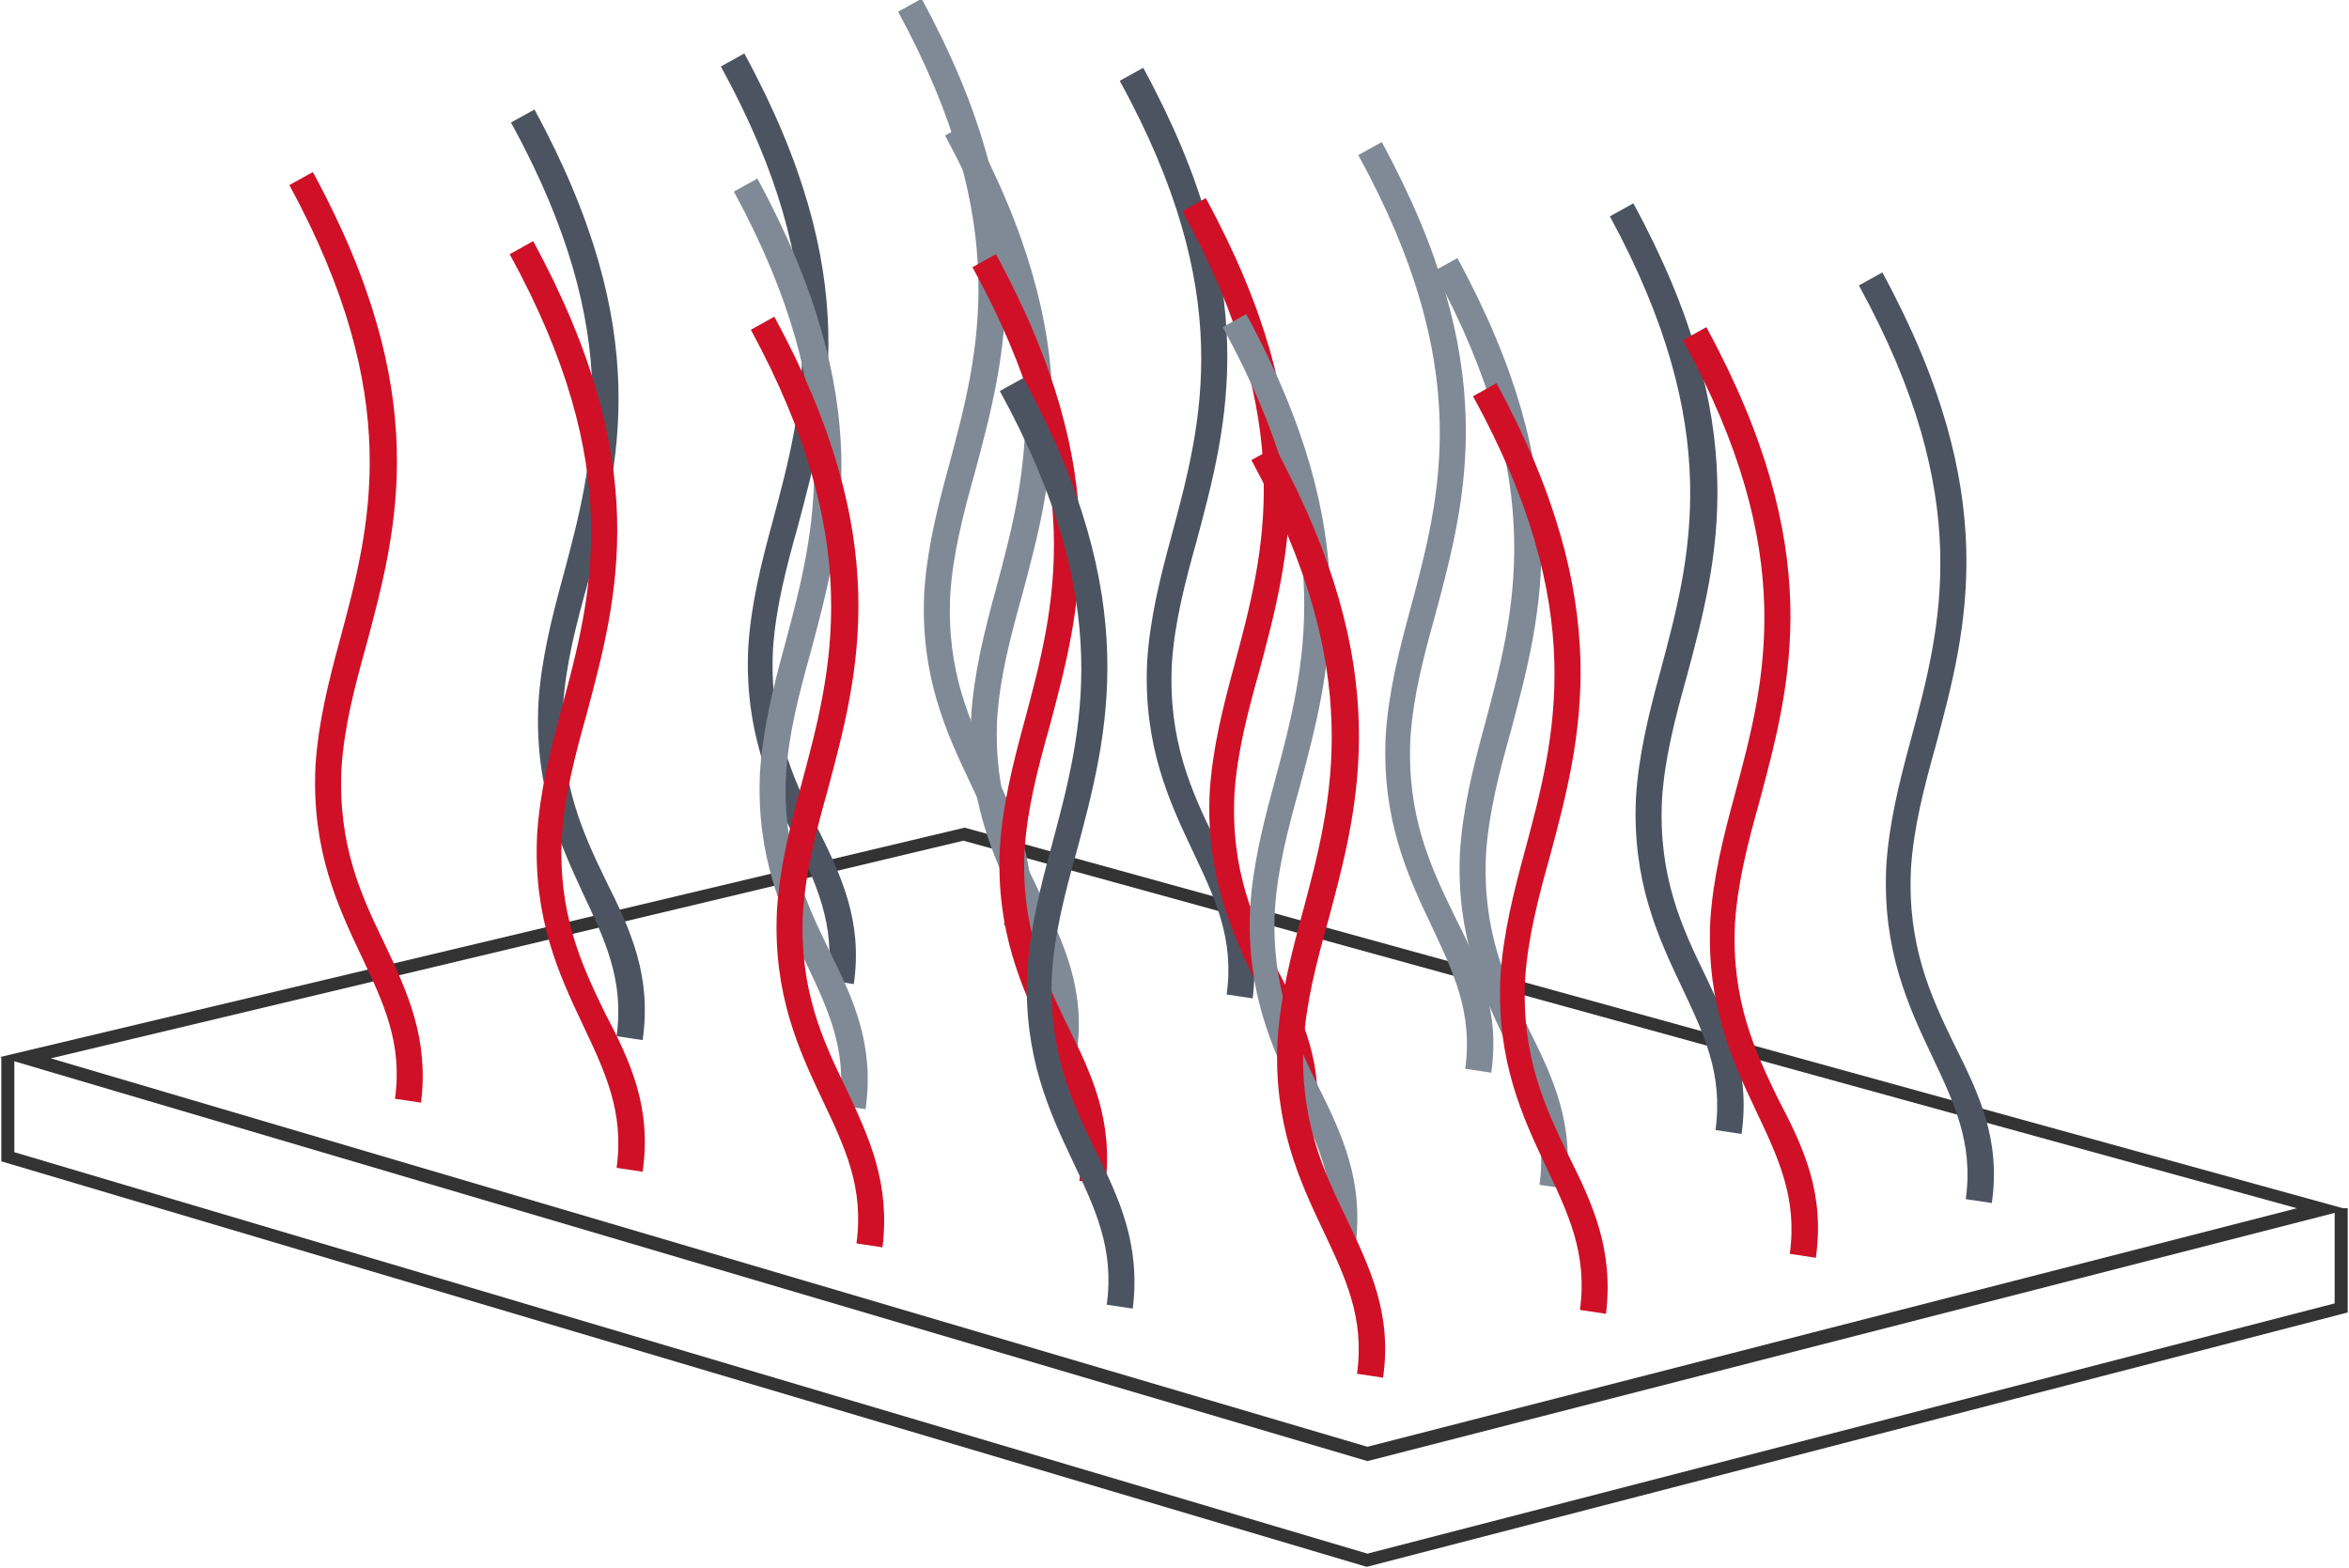 <?xml version="1.0" encoding="utf-8"?>
<!-- Generator: Adobe Illustrator 26.0.0, SVG Export Plug-In . SVG Version: 6.00 Build 0)  -->
<svg version="1.1" id="图层_1" xmlns="http://www.w3.org/2000/svg" xmlns:xlink="http://www.w3.org/1999/xlink" x="0px" y="0px"
	 viewBox="0 0 180.2 120.3" style="enable-background:new 0 0 180.2 120.3;" xml:space="preserve">
<style type="text/css">
	.st0{opacity:0.22;fill:#FF290D;}
	.st1{fill:#4C5461;}
	.st2{fill:#D01027;}
	.st3{fill:#333333;}
	.st4{fill:#808A96;}
	.st5{fill:#BABABA;}
	.st6{fill:#F47184;}
	.st7{fill:#FFAAA4;}
	.st8{fill:#F4F4F4;}
	.st9{fill:#E8605D;}
	.st10{fill:#F1BA60;}
	.st11{fill:#B5B5B5;}
	.st12{fill:#49A64E;}
</style>
<g>
	<path class="st3" d="M73.9,64.5l102.3,28.2L104.9,111L3.9,81.2L73.9,64.5 M74,63.5L0,81.1l104.9,31l75.2-19.3L74,63.5L74,63.5z"/>
	<g>
		<polygon class="st3" points="104.9,120.2 104.8,120.2 0.1,89.1 0.1,81.1 1.1,81.1 1.1,88.4 104.9,119.2 179.1,100 179.1,92.7 
			180.1,92.7 180.1,100.7 179.7,100.8 		"/>
	</g>
	<g>
		<path class="st2" d="M32.3,84.6l-2-0.3c0.6-4.3-0.9-7.4-2.6-11c-1.8-3.8-3.8-8.1-3.5-14.5c0.2-3.3,1-6.5,1.9-9.8
			c2.3-8.6,5-18.4-3.9-34.8l1.8-1c9.3,17.1,6.5,27.3,4.1,36.3c-0.9,3.2-1.7,6.3-1.9,9.4c-0.3,5.9,1.5,9.8,3.3,13.5
			C31.3,76.2,32.9,79.7,32.3,84.6z"/>
	</g>
	<g>
		<path class="st1" d="M49.3,79.8l-2-0.3c0.6-4.3-0.9-7.4-2.6-11C43,64.8,41,60.5,41.3,54c0.2-3.3,1-6.5,1.9-9.8
			c2.3-8.6,5-18.4-4-34.8l1.8-1c9.3,17.1,6.5,27.3,4.1,36.3c-0.9,3.2-1.7,6.3-1.9,9.4c-0.3,5.9,1.5,9.8,3.3,13.5
			C48.4,71.4,50,74.9,49.3,79.8z"/>
	</g>
	<g>
		<path class="st1" d="M65.5,75.5l-2-0.3c0.6-4.3-0.9-7.4-2.6-11c-1.8-3.8-3.8-8.1-3.5-14.5c0.2-3.3,1-6.5,1.9-9.8
			c2.3-8.6,5-18.4-4-34.8l1.8-1c9.3,17.1,6.5,27.3,4.1,36.3c-0.9,3.2-1.7,6.3-1.9,9.4c-0.3,5.9,1.5,9.8,3.3,13.5
			C64.5,67.1,66.2,70.6,65.5,75.5z"/>
	</g>
	<g>
		<path class="st4" d="M79,71.3L77,71c0.6-4.3-0.9-7.4-2.6-11c-1.8-3.8-3.8-8.1-3.5-14.5c0.2-3.3,1-6.5,1.9-9.8
			c2.3-8.6,5-18.4-3.9-34.8l1.8-1C80,17,77.2,27.2,74.8,36.2c-0.9,3.2-1.7,6.3-1.9,9.4c-0.3,5.9,1.5,9.8,3.3,13.5
			C78,62.8,79.6,66.3,79,71.3z"/>
	</g>
	<g>
		<path class="st2" d="M49.3,89.9l-2-0.3c0.6-4.3-0.9-7.4-2.6-11c-1.8-3.8-3.8-8.1-3.5-14.5c0.2-3.3,1-6.5,1.9-9.8
			c2.3-8.6,5-18.4-4-34.8l1.8-1c9.3,17.1,6.5,27.3,4.1,36.3c-0.9,3.2-1.7,6.3-1.9,9.4c-0.3,5.9,1.5,9.8,3.3,13.5
			C48.4,81.5,50,85,49.3,89.9z"/>
	</g>
	<g>
		<path class="st4" d="M66.4,85.1l-2-0.3c0.6-4.3-0.9-7.4-2.6-11c-1.8-3.8-3.8-8.1-3.5-14.5c0.2-3.3,1-6.5,1.9-9.8
			c2.3-8.6,5-18.4-3.9-34.8l1.8-1c9.3,17.1,6.5,27.3,4.1,36.3c-0.9,3.2-1.7,6.3-1.9,9.4c-0.3,5.9,1.5,9.8,3.3,13.5
			C65.5,76.7,67.1,80.2,66.4,85.1z"/>
	</g>
	<g>
		<path class="st4" d="M82.6,80.8l-2-0.3c0.6-4.3-0.9-7.4-2.6-11c-1.8-3.8-3.8-8.1-3.5-14.5c0.2-3.3,1-6.5,1.9-9.8
			c2.3-8.6,5-18.4-3.9-34.8l1.8-1c9.3,17.1,6.5,27.3,4.1,36.3c-0.9,3.2-1.7,6.3-1.9,9.4c-0.3,5.9,1.5,9.8,3.3,13.5
			C81.6,72.4,83.3,75.9,82.6,80.8z"/>
	</g>
	<g>
		<path class="st1" d="M96.1,76.6l-2-0.3c0.6-4.3-0.9-7.4-2.6-11c-1.8-3.8-3.8-8.1-3.5-14.5c0.2-3.3,1-6.5,1.9-9.8
			c2.3-8.6,5-18.4-4-34.8l1.8-1c9.3,17.1,6.5,27.3,4.1,36.3c-0.9,3.2-1.7,6.3-1.9,9.4c-0.3,5.9,1.5,9.8,3.3,13.5
			C95.1,68.1,96.7,71.6,96.1,76.6z"/>
	</g>
	<g>
		<path class="st2" d="M67.7,95.7l-2-0.3c0.6-4.3-0.9-7.4-2.6-11c-1.8-3.8-3.8-8.1-3.5-14.5c0.2-3.3,1-6.5,1.9-9.8
			c2.3-8.6,5-18.4-3.9-34.8l1.8-1c9.3,17.1,6.5,27.3,4.1,36.3c-0.9,3.2-1.7,6.3-1.9,9.4c-0.3,5.9,1.5,9.8,3.3,13.5
			C66.7,87.3,68.3,90.8,67.7,95.7z"/>
	</g>
	<g>
		<path class="st2" d="M84.8,90.9l-2-0.3c0.6-4.3-0.9-7.4-2.6-11c-1.8-3.8-3.8-8.1-3.5-14.5c0.2-3.3,1-6.5,1.9-9.8
			c2.3-8.6,5-18.4-4-34.8l1.8-1c9.3,17.1,6.5,27.3,4.1,36.3c-0.9,3.2-1.7,6.3-1.9,9.4c-0.3,5.9,1.5,9.8,3.3,13.5
			C83.8,82.5,85.4,86,84.8,90.9z"/>
	</g>
	<g>
		<path class="st2" d="M100.9,86.6l-2-0.3c0.6-4.3-0.9-7.4-2.6-11c-1.8-3.8-3.8-8.1-3.5-14.5c0.2-3.3,1-6.5,1.9-9.8
			c2.3-8.6,5-18.4-4-34.8l1.8-1c9.3,17.1,6.5,27.3,4.1,36.3c-0.9,3.2-1.7,6.3-1.9,9.4c-0.3,5.9,1.5,9.8,3.3,13.5
			C100,78.2,101.6,81.7,100.9,86.6z"/>
	</g>
	<g>
		<path class="st4" d="M114.4,82.3l-2-0.3c0.6-4.3-0.9-7.4-2.6-11c-1.8-3.8-3.8-8.1-3.5-14.5c0.2-3.3,1-6.5,1.9-9.8
			c2.3-8.6,5-18.4-4-34.8l1.8-1c9.3,17.1,6.5,27.3,4.1,36.3c-0.9,3.2-1.7,6.3-1.9,9.4c-0.3,5.9,1.5,9.8,3.3,13.5
			C113.4,73.9,115.1,77.4,114.4,82.3z"/>
	</g>
	<g>
		<path class="st1" d="M86.9,100.4l-2-0.3c0.6-4.3-0.9-7.4-2.6-11c-1.8-3.8-3.8-8.1-3.5-14.5c0.2-3.3,1-6.5,1.9-9.8
			c2.3-8.6,5-18.4-4-34.8l1.8-1c9.3,17.1,6.5,27.3,4.1,36.3c-0.9,3.2-1.7,6.3-1.9,9.4c-0.3,5.9,1.5,9.8,3.3,13.5
			C85.9,92,87.5,95.5,86.9,100.4z"/>
	</g>
	<g>
		<path class="st4" d="M104,95.5l-2-0.3c0.6-4.3-0.9-7.4-2.6-11c-1.8-3.8-3.8-8.1-3.5-14.5c0.2-3.3,1-6.5,1.9-9.8
			c2.3-8.6,5-18.4-4-34.8l1.8-1c9.3,17.1,6.5,27.3,4.1,36.3c-0.9,3.2-1.7,6.3-1.9,9.4c-0.3,5.9,1.5,9.8,3.3,13.5
			C103,87.1,104.6,90.6,104,95.5z"/>
	</g>
	<g>
		<path class="st4" d="M120.1,91.2l-2-0.3c0.6-4.3-0.9-7.4-2.6-11c-1.8-3.8-3.8-8.1-3.5-14.5c0.2-3.3,1-6.5,1.9-9.8
			c2.3-8.6,5-18.4-3.9-34.8l1.8-1c9.3,17.1,6.5,27.3,4.1,36.3c-0.9,3.2-1.7,6.3-1.9,9.4c-0.3,5.9,1.5,9.8,3.3,13.5
			C119.2,82.8,120.8,86.3,120.1,91.2z"/>
	</g>
	<g>
		<path class="st1" d="M133.6,87l-2-0.3c0.6-4.3-0.9-7.4-2.6-11c-1.8-3.8-3.8-8.1-3.5-14.5c0.2-3.3,1-6.5,1.9-9.8
			c2.3-8.6,5-18.4-3.9-34.8l1.8-1c9.3,17.1,6.5,27.3,4.1,36.3c-0.9,3.2-1.7,6.3-1.9,9.4c-0.3,5.9,1.5,9.8,3.3,13.5
			C132.6,78.6,134.3,82.1,133.6,87z"/>
	</g>
	<g>
		<path class="st2" d="M106.1,105.7l-2-0.3c0.6-4.3-0.9-7.4-2.6-11c-1.8-3.8-3.8-8.1-3.5-14.5c0.2-3.3,1-6.5,1.9-9.8
			c2.3-8.6,5-18.4-3.9-34.8l1.8-1c9.3,17.1,6.5,27.3,4.1,36.3c-0.9,3.2-1.7,6.3-1.9,9.4c-0.3,5.9,1.5,9.8,3.3,13.5
			C105.1,97.3,106.8,100.8,106.1,105.7z"/>
	</g>
	<g>
		<path class="st2" d="M123.2,100.8l-2-0.3c0.6-4.3-0.9-7.4-2.6-11c-1.8-3.8-3.8-8.1-3.5-14.5c0.2-3.3,1-6.5,1.9-9.8
			c2.3-8.6,5-18.4-4-34.8l1.8-1c9.3,17.1,6.5,27.3,4.1,36.3c-0.9,3.2-1.7,6.3-1.9,9.4c-0.3,5.9,1.5,9.8,3.3,13.5
			C122.2,92.4,123.8,95.9,123.2,100.8z"/>
	</g>
	<g>
		<path class="st2" d="M139.3,96.5l-2-0.3c0.6-4.3-0.9-7.4-2.6-11c-1.8-3.8-3.8-8.1-3.5-14.5c0.2-3.3,1-6.5,1.9-9.8
			c2.3-8.6,5-18.4-4-34.8l1.8-1c9.3,17.1,6.5,27.3,4.1,36.3c-0.9,3.2-1.7,6.3-1.9,9.4c-0.3,5.9,1.5,9.8,3.3,13.5
			C138.4,88.1,140,91.6,139.3,96.5z"/>
	</g>
	<g>
		<path class="st1" d="M152.8,92.3l-2-0.3c0.6-4.3-0.9-7.4-2.6-11c-1.8-3.8-3.8-8.1-3.5-14.5c0.2-3.3,1-6.5,1.9-9.8
			c2.3-8.6,5-18.4-4-34.8l1.8-1c9.3,17.1,6.5,27.3,4.1,36.3c-0.9,3.2-1.7,6.3-1.9,9.4c-0.3,5.9,1.5,9.8,3.3,13.5
			C151.8,83.9,153.5,87.4,152.8,92.3z"/>
	</g>
</g>
</svg>
